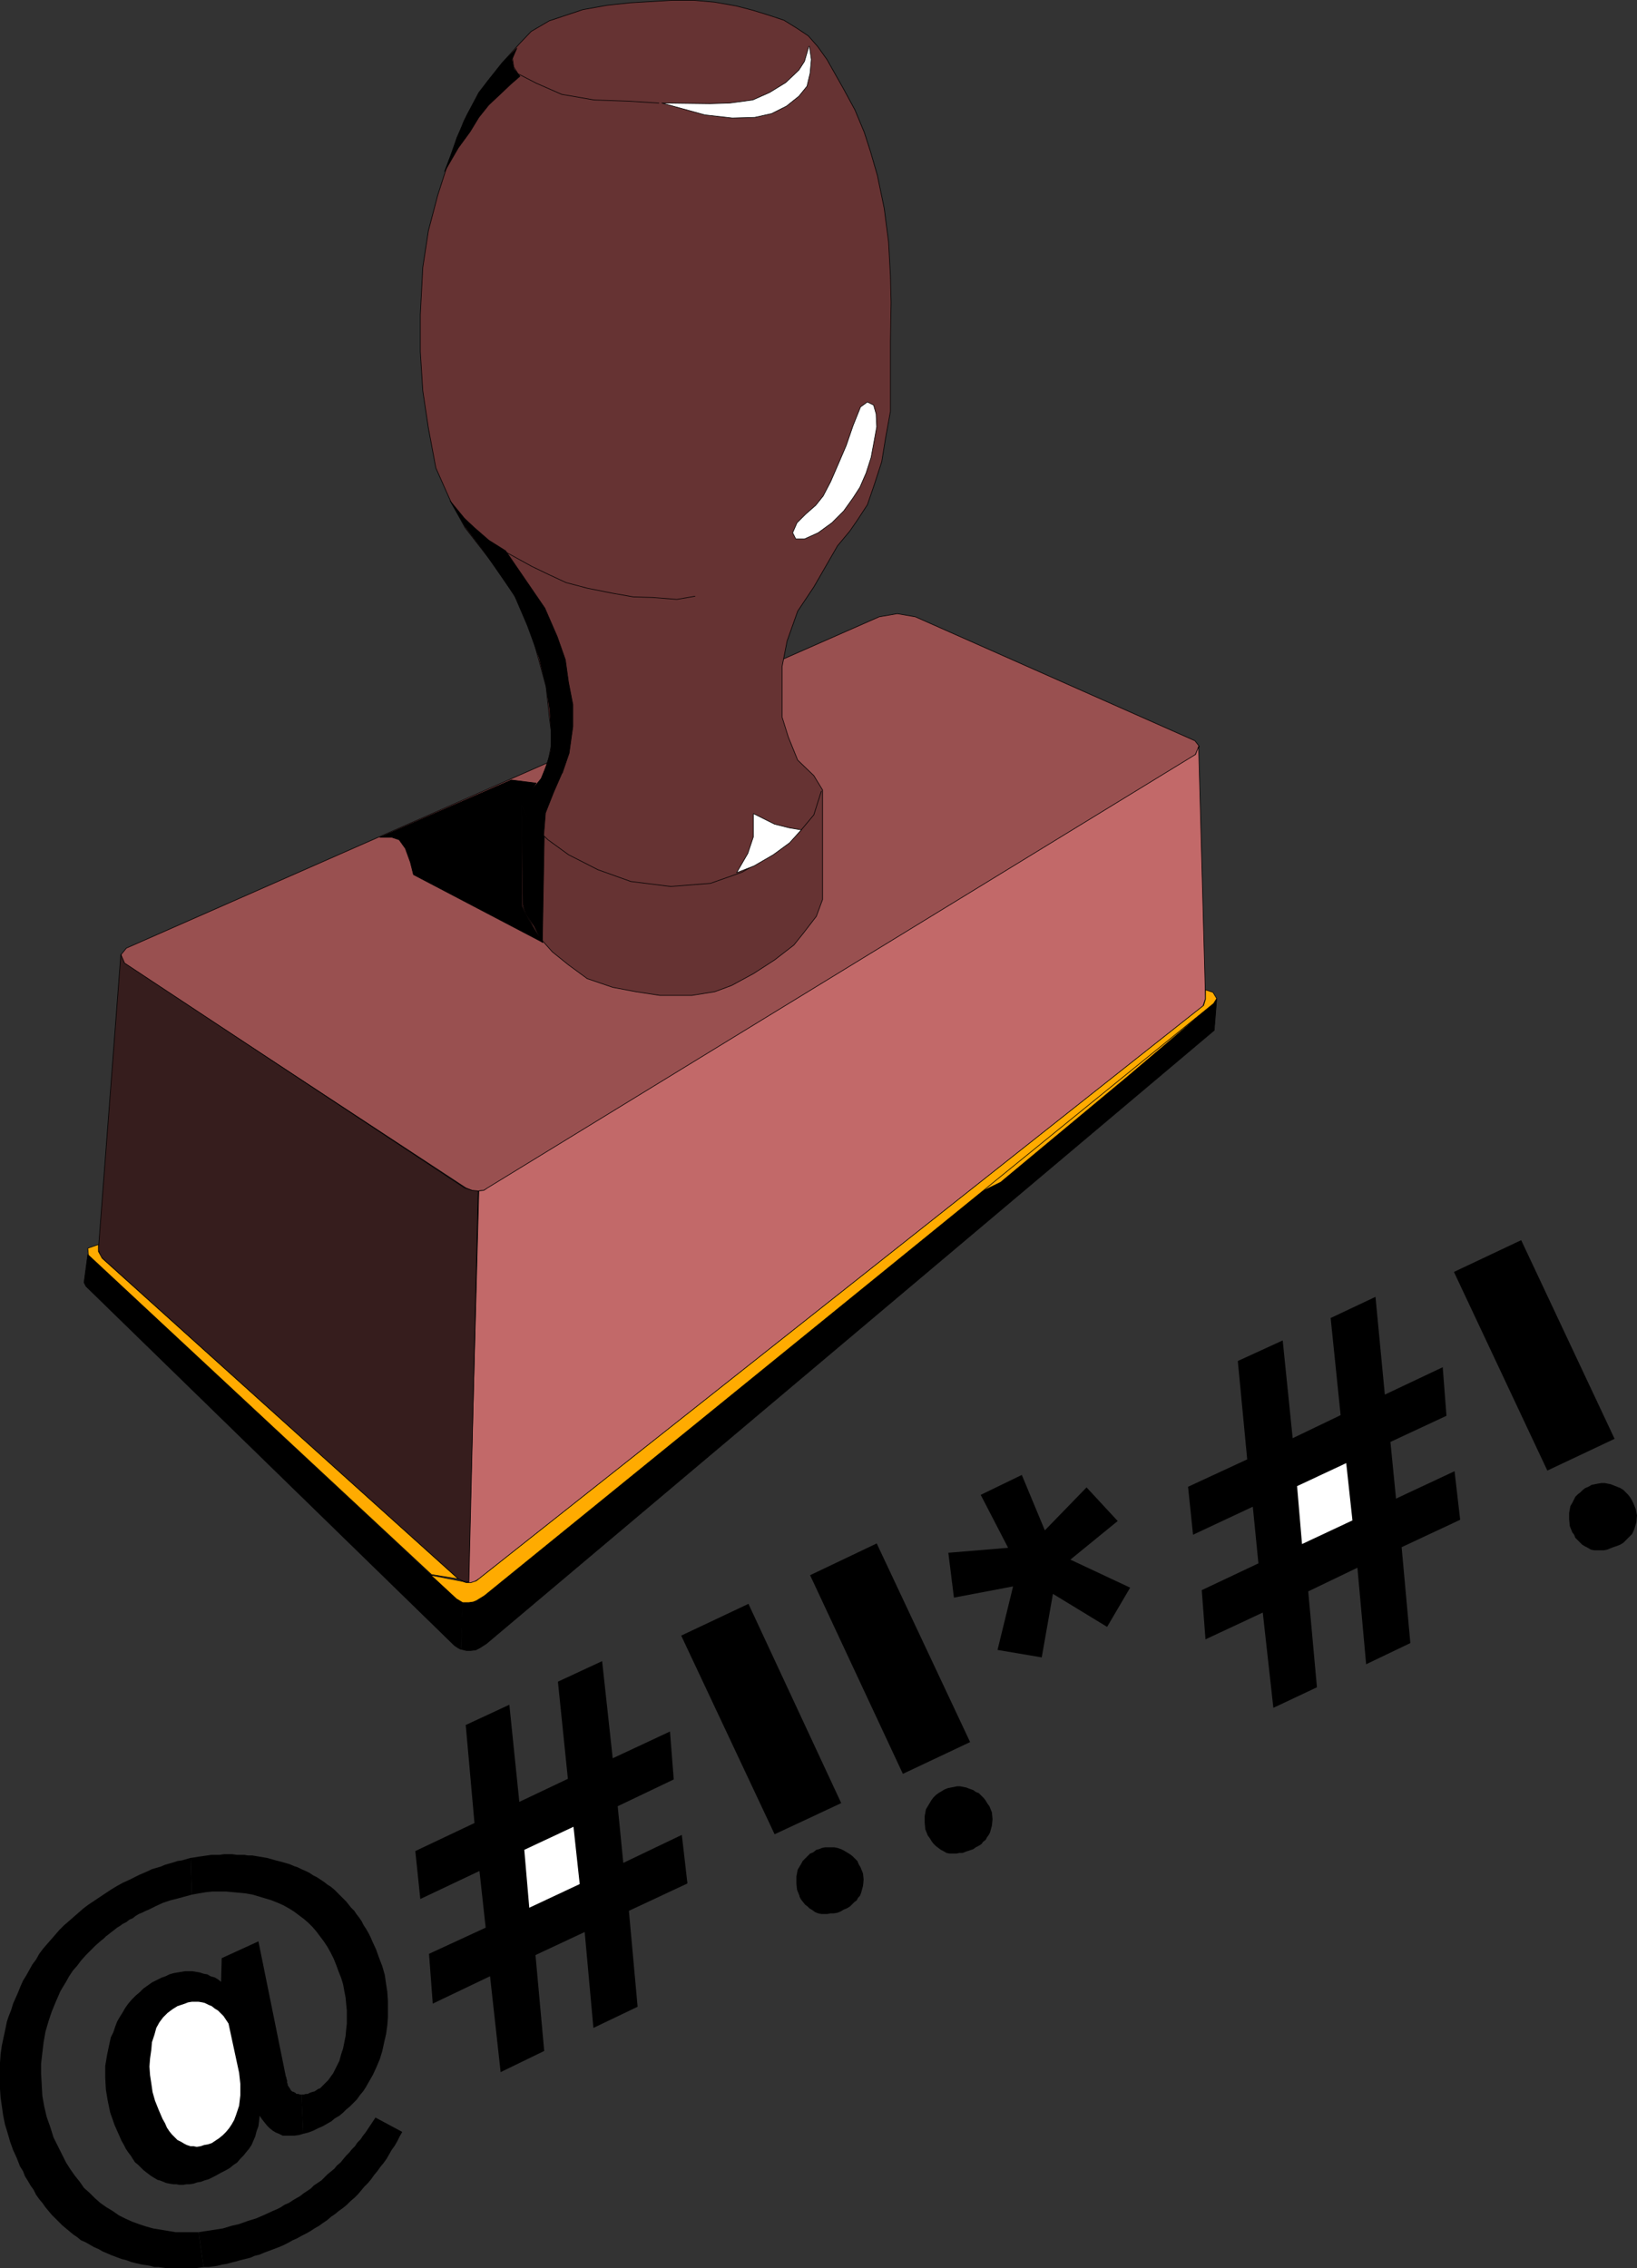 <?xml version="1.0" encoding="UTF-8" standalone="no"?>
<svg
   version="1.0"
   width="112.411mm"
   height="155.733mm"
   id="svg51"
   sodipodi:docname="Expletive.wmf"
   xmlns:inkscape="http://www.inkscape.org/namespaces/inkscape"
   xmlns:sodipodi="http://sodipodi.sourceforge.net/DTD/sodipodi-0.dtd"
   xmlns="http://www.w3.org/2000/svg"
   xmlns:svg="http://www.w3.org/2000/svg">
  <rect width="100%" height="100%" fill="#333333" stroke="none"/>
  <sodipodi:namedview
     id="namedview51"
     pagecolor="#ffffff"
     bordercolor="#000000"
     borderopacity="0.25"
     inkscape:showpageshadow="2"
     inkscape:pageopacity="0.0"
     inkscape:pagecheckerboard="0"
     inkscape:deskcolor="#d1d1d1"
     inkscape:document-units="mm" />
  <defs
     id="defs1">
    <pattern
       id="WMFhbasepattern"
       patternUnits="userSpaceOnUse"
       width="6"
       height="6"
       x="0"
       y="0" />
  </defs>
  <path
     style="fill:#995050;fill-opacity:1;fill-rule:evenodd;stroke:none"
     d="m 228.187,160.056 4.687,-0.808 4.687,0.808 72.561,32.157 1.131,1.454 -1.131,2.424 -183.261,112.144 -1.293,0.646 -1.293,0.162 h -1.454 l -1.939,-0.808 -88.56,-58.173 -0.97,-2.262 1.454,-1.778 195.381,-85.966 z"
     id="path1" />
  <path
     style="fill:none;stroke:#000000;stroke-width:0.162px;stroke-linecap:round;stroke-linejoin:round;stroke-miterlimit:4;stroke-dasharray:none;stroke-opacity:1"
     d="m 228.187,160.056 4.687,-0.808 4.687,0.808 72.561,32.157 1.131,1.454 -1.131,2.424 -183.261,112.144 -1.293,0.646 -1.293,0.162 h -1.454 l -1.939,-0.808 -88.56,-58.173 -0.97,-2.262 1.454,-1.778 195.381,-85.966 v 0"
     id="path2" />
  <path
     style="fill:#663333;fill-opacity:1;fill-rule:evenodd;stroke:none"
     d="m 142.536,185.911 -0.808,-7.756 -3.555,-12.927 -3.717,-9.211 -5.818,-8.888 -7.919,-10.18 -3.717,-6.787 -3.879,-8.726 -1.939,-10.342 -1.454,-9.695 -0.646,-10.18 v -9.534 l 0.646,-12.281 1.454,-9.534 2.424,-9.211 2.909,-9.049 3.879,-10.18 3.879,-7.433 5.979,-7.595 4.525,-5.009 3.071,-3.232 4.687,-2.747 3.394,-1.131 5.333,-1.778 6.303,-1.131 5.979,-0.646 5.495,-0.323 5.333,-0.323 h 5.818 l 5.333,0.485 5.495,0.97 4.363,1.131 4.202,1.293 3.879,1.293 3.394,2.101 2.909,1.939 2.424,2.747 2.424,3.393 2.101,3.717 2.101,3.717 3.071,5.656 2.424,5.817 1.616,5.009 1.778,6.14 1.778,8.564 1.131,8.726 0.485,8.888 0.162,6.787 -0.162,10.18 v 10.988 7.11 l -1.293,7.11 -0.97,5.979 -1.939,5.979 -1.778,5.171 -2.424,3.717 -2.101,3.07 -3.232,3.878 -6.141,10.665 -4.202,6.302 -2.747,7.756 -1.293,6.625 v 6.464 6.625 l 1.616,5.171 2.424,5.979 4.202,4.04 2.262,3.717 v 28.44 l -1.616,4.363 -3.232,4.201 -2.586,3.232 -5.01,3.878 -5.495,3.555 -5.656,3.07 -4.363,1.616 -5.979,0.97 h -8.242 l -6.303,-0.97 -5.979,-1.131 -6.626,-2.262 -4.848,-3.555 -4.202,-3.393 -3.879,-4.363 -2.586,-5.009 -1.454,-2.747 v -25.693 l 2.424,-3.878 2.747,-3.393 1.778,-4.848 0.97,-5.171 z"
     id="path3" />
  <path
     style="fill:none;stroke:#000000;stroke-width:0.162px;stroke-linecap:round;stroke-linejoin:round;stroke-miterlimit:4;stroke-dasharray:none;stroke-opacity:1"
     d="m 142.536,185.911 -0.808,-7.756 -3.555,-12.927 -3.717,-9.211 -5.818,-8.888 -7.919,-10.18 -3.717,-6.787 -3.879,-8.726 -1.939,-10.342 -1.454,-9.695 -0.646,-10.18 v -9.534 l 0.646,-12.281 1.454,-9.534 2.424,-9.211 2.909,-9.049 3.879,-10.18 3.879,-7.433 5.979,-7.595 4.525,-5.009 3.071,-3.232 4.687,-2.747 3.394,-1.131 5.333,-1.778 6.303,-1.131 5.979,-0.646 5.495,-0.323 5.333,-0.323 h 5.818 l 5.333,0.485 5.495,0.97 4.363,1.131 4.202,1.293 3.879,1.293 3.394,2.101 2.909,1.939 2.424,2.747 2.424,3.393 2.101,3.717 2.101,3.717 3.071,5.656 2.424,5.817 1.616,5.009 1.778,6.14 1.778,8.564 1.131,8.726 0.485,8.888 0.162,6.787 -0.162,10.18 v 10.988 7.11 l -1.293,7.11 -0.97,5.979 -1.939,5.979 -1.778,5.171 -2.424,3.717 -2.101,3.07 -3.232,3.878 -6.141,10.665 -4.202,6.302 -2.747,7.756 -1.293,6.625 v 6.464 6.625 l 1.616,5.171 2.424,5.979 4.202,4.04 2.262,3.717 v 28.44 l -1.616,4.363 -3.232,4.201 -2.586,3.232 -5.01,3.878 -5.495,3.555 -5.656,3.07 -4.363,1.616 -5.979,0.97 h -8.242 l -6.303,-0.97 -5.979,-1.131 -6.626,-2.262 -4.848,-3.555 -4.202,-3.393 -3.879,-4.363 -2.586,-5.009 -1.454,-2.747 v -25.693 l 2.424,-3.878 2.747,-3.393 1.778,-4.848 0.97,-5.171 -0.808,-5.979 v 0"
     id="path4" />
  <path
     style="fill:#c26969;fill-opacity:1;fill-rule:evenodd;stroke:none"
     d="m 124.113,309.043 1.454,-0.162 0.97,-0.646 183.746,-112.467 0.808,-2.101 1.778,65.444 -0.646,1.939 -187.948,148.664 -1.293,0.808 -1.454,0.323 2.747,-101.802 v 0 z"
     id="path5" />
  <path
     style="fill:none;stroke:#000000;stroke-width:0.162px;stroke-linecap:round;stroke-linejoin:round;stroke-miterlimit:4;stroke-dasharray:none;stroke-opacity:1"
     d="m 124.113,309.043 1.454,-0.162 0.97,-0.646 183.746,-112.467 0.808,-2.101 1.778,65.444 -0.646,1.939 -187.948,148.664 -1.293,0.808 -1.454,0.323 2.747,-101.802 v 0"
     id="path6" />
  <path
     style="fill:#361d1d;fill-opacity:1;fill-rule:evenodd;stroke:none"
     d="m 31.352,247.638 0.97,2.262 88.237,58.334 1.939,0.646 1.616,0.162 -2.424,101.479 -1.293,-0.162 -1.454,-0.646 -92.923,-83.704 -0.485,-1.778 5.818,-76.433 v 0 z"
     id="path7" />
  <path
     style="fill:none;stroke:#000000;stroke-width:0.162px;stroke-linecap:round;stroke-linejoin:round;stroke-miterlimit:4;stroke-dasharray:none;stroke-opacity:1"
     d="m 31.352,247.638 0.97,2.262 88.237,58.334 1.939,0.646 1.616,0.162 -2.424,101.479 -1.293,-0.162 -1.454,-0.646 -92.923,-83.704 -0.485,-1.778 5.818,-76.433 v 0"
     id="path8" />
  <path
     style="fill:#000000;fill-opacity:1;fill-rule:evenodd;stroke:none"
     d="m 119.588,427.974 0.485,-12.281 -1.293,-0.485 -95.994,-89.683 -0.97,7.272 0.485,0.97 95.671,93.238 0.97,0.646 z"
     id="path9" />
  <path
     style="fill:none;stroke:#000000;stroke-width:0.162px;stroke-linecap:round;stroke-linejoin:round;stroke-miterlimit:4;stroke-dasharray:none;stroke-opacity:1"
     d="m 119.588,427.974 0.485,-12.281 -1.293,-0.485 -95.994,-89.683 -0.97,7.272 0.485,0.97 95.671,93.238 0.97,0.646 0.646,0.323 v 0"
     id="path10" />
  <path
     style="fill:#000000;fill-opacity:1;fill-rule:evenodd;stroke:none"
     d="m 119.75,427.974 1.293,0.323 h 1.131 l 1.293,-0.162 0.97,-0.485 1.778,-1.131 188.917,-159.167 0.646,-8.08 -0.646,0.97 -189.402,153.835 -1.778,1.293 -0.97,0.323 -1.293,0.162 -1.616,-0.162 z"
     id="path11" />
  <path
     style="fill:none;stroke:#000000;stroke-width:0.162px;stroke-linecap:round;stroke-linejoin:round;stroke-miterlimit:4;stroke-dasharray:none;stroke-opacity:1"
     d="m 119.75,427.974 1.293,0.323 h 1.131 l 1.293,-0.162 0.97,-0.485 1.778,-1.131 188.917,-159.167 0.646,-8.08 -0.646,0.97 -189.402,153.835 -1.778,1.293 -0.97,0.323 -1.293,0.162 -1.616,-0.162 -0.323,12.281 v 0"
     id="path12" />
  <path
     style="fill:#ffab00;fill-opacity:1;fill-rule:evenodd;stroke:none"
     d="m 252.105,310.497 61.733,-49.124 -21.494,18.26 -32.644,27.147 z"
     id="path13" />
  <path
     style="fill:none;stroke:#000000;stroke-width:0.162px;stroke-linecap:round;stroke-linejoin:round;stroke-miterlimit:4;stroke-dasharray:none;stroke-opacity:1"
     d="m 252.105,310.497 61.733,-49.124 -21.494,18.26 -32.644,27.147 -7.595,3.717 v 0"
     id="path14" />
  <path
     style="fill:#ffab00;fill-opacity:1;fill-rule:evenodd;stroke:none"
     d="m 314.808,257.495 0.97,1.616 -0.808,1.293 -189.24,153.673 -2.101,1.293 -0.808,0.323 -1.131,0.162 h -1.616 l -1.616,-0.97 -6.626,-6.14 8.242,1.616 0.97,0.323 h 1.131 l 1.454,-0.485 188.756,-149.31 0.485,-1.616 v -2.424 l 1.939,0.646 z"
     id="path15" />
  <path
     style="fill:none;stroke:#000000;stroke-width:0.162px;stroke-linecap:round;stroke-linejoin:round;stroke-miterlimit:4;stroke-dasharray:none;stroke-opacity:1"
     d="m 314.808,257.495 0.97,1.616 -0.808,1.293 -189.24,153.673 -2.101,1.293 -0.808,0.323 -1.131,0.162 h -1.616 l -1.616,-0.97 -6.626,-6.14 8.242,1.616 0.97,0.323 h 1.131 l 1.454,-0.485 188.756,-149.31 0.485,-1.616 v -2.424 l 1.939,0.646 v 0"
     id="path16" />
  <path
     style="fill:#ffab00;fill-opacity:1;fill-rule:evenodd;stroke:none"
     d="m 111.993,408.583 -89.045,-82.896 -0.162,-1.778 2.747,-0.97 v 1.778 l 0.97,1.778 92.439,83.219 -6.949,-1.131 z"
     id="path17" />
  <path
     style="fill:none;stroke:#000000;stroke-width:0.162px;stroke-linecap:round;stroke-linejoin:round;stroke-miterlimit:4;stroke-dasharray:none;stroke-opacity:1"
     d="m 111.993,408.583 -89.045,-82.896 -0.162,-1.778 2.747,-0.97 v 1.778 l 0.97,1.778 92.439,83.219 -6.949,-1.131 v 0"
     id="path18" />
  <path
     style="fill:#ffffff;fill-opacity:1;fill-rule:evenodd;stroke:none"
     d="m 209.926,12.039 -1.131,3.878 -1.454,2.262 -3.394,3.232 -4.202,2.585 -4.363,1.939 -5.979,0.808 -5.171,0.162 -12.444,-0.162 4.687,1.293 6.464,1.778 7.111,0.808 5.818,-0.162 4.363,-0.97 3.879,-1.939 3.232,-2.585 2.101,-2.585 0.808,-3.393 0.323,-3.555 -0.485,-3.393 v 0 z"
     id="path19" />
  <path
     style="fill:none;stroke:#000000;stroke-width:0.162px;stroke-linecap:round;stroke-linejoin:round;stroke-miterlimit:4;stroke-dasharray:none;stroke-opacity:1"
     d="m 209.926,12.039 -1.131,3.878 -1.454,2.262 -3.394,3.232 -4.202,2.585 -4.363,1.939 -5.979,0.808 -5.171,0.162 -12.444,-0.162 4.687,1.293 6.464,1.778 7.111,0.808 5.818,-0.162 4.363,-0.97 3.879,-1.939 3.232,-2.585 2.101,-2.585 0.808,-3.393 0.323,-3.555 -0.485,-3.393 v 0"
     id="path20" />
  <path
     style="fill:none;stroke:#000000;stroke-width:0.162px;stroke-linecap:round;stroke-linejoin:round;stroke-miterlimit:4;stroke-dasharray:none;stroke-opacity:1"
     d="m 170.979,26.743 -7.757,-0.485 -9.05,-0.323 -8.403,-1.454 -6.626,-2.909 -4.687,-2.424 -1.131,-1.778 -0.323,-2.262 0.808,-2.101"
     id="path21" />
  <path
     style="fill:#ffffff;fill-opacity:1;fill-rule:evenodd;stroke:none"
     d="m 225.117,104.307 -1.778,1.293 -1.939,4.848 -1.778,5.171 -1.939,4.525 -2.101,4.848 -1.939,3.717 -1.939,2.424 -2.586,2.262 -2.262,2.262 -1.131,2.585 0.808,1.616 h 2.262 l 3.555,-1.616 3.555,-2.585 3.071,-3.07 2.424,-3.393 1.778,-2.747 1.616,-3.717 1.293,-4.04 0.808,-4.363 0.646,-3.555 -0.162,-3.393 -0.646,-2.262 -1.616,-0.808 z"
     id="path22" />
  <path
     style="fill:none;stroke:#000000;stroke-width:0.162px;stroke-linecap:round;stroke-linejoin:round;stroke-miterlimit:4;stroke-dasharray:none;stroke-opacity:1"
     d="m 225.117,104.307 -1.778,1.293 -1.939,4.848 -1.778,5.171 -1.939,4.525 -2.101,4.848 -1.939,3.717 -1.939,2.424 -2.586,2.262 -2.262,2.262 -1.131,2.585 0.808,1.616 h 2.262 l 3.555,-1.616 3.555,-2.585 3.071,-3.07 2.424,-3.393 1.778,-2.747 1.616,-3.717 1.293,-4.04 0.808,-4.363 0.646,-3.555 -0.162,-3.393 -0.646,-2.262 -1.616,-0.808 v 0"
     id="path23" />
  <path
     style="fill:none;stroke:#000000;stroke-width:0.162px;stroke-linecap:round;stroke-linejoin:round;stroke-miterlimit:4;stroke-dasharray:none;stroke-opacity:1"
     d="m 180.352,154.724 -4.687,0.808 -6.141,-0.485 -5.171,-0.162 -5.495,-0.97 -6.464,-1.293 -5.495,-1.454 -4.525,-2.101 -4.363,-2.101 -6.464,-3.555"
     id="path24" />
  <path
     style="fill:none;stroke:#000000;stroke-width:0.162px;stroke-linecap:round;stroke-linejoin:round;stroke-miterlimit:4;stroke-dasharray:none;stroke-opacity:1"
     d="m 135.426,209.18 3.071,5.171 3.717,3.555 5.333,3.878 7.595,3.878 8.565,3.07 10.343,1.293 10.343,-0.808 8.242,-2.909 6.949,-4.04 5.01,-3.393 3.394,-3.555 3.232,-3.878 1.939,-6.14"
     id="path25" />
  <path
     style="fill:#ffffff;fill-opacity:1;fill-rule:evenodd;stroke:none"
     d="m 207.825,215.32 -2.909,-0.485 -3.879,-0.97 -5.495,-2.747 v 5.979 l -1.454,4.363 -2.909,5.009 4.525,-1.778 5.01,-2.909 4.202,-3.07 3.071,-3.393 v 0 z"
     id="path26" />
  <path
     style="fill:none;stroke:#000000;stroke-width:0.162px;stroke-linecap:round;stroke-linejoin:round;stroke-miterlimit:4;stroke-dasharray:none;stroke-opacity:1"
     d="m 207.825,215.32 -2.909,-0.485 -3.879,-0.97 -5.495,-2.747 v 5.979 l -1.454,4.363 -2.909,5.009 4.525,-1.778 5.01,-2.909 4.202,-3.07 3.071,-3.393 v 0"
     id="path27" />
  <path
     style="fill:#000000;fill-opacity:1;fill-rule:evenodd;stroke:none"
     d="m 145.93,200.454 -2.262,5.171 -2.101,5.333 -0.485,5.979 -2.909,-2.747 -2.747,-5.171 1.454,-2.585 3.555,-4.363 1.293,-3.07 1.293,-4.363 v -5.009 l -0.323,-5.333 -0.97,-6.302 -1.778,-7.272 -3.071,-8.403 -3.394,-7.918 -8.08,-11.635 -4.687,-6.14 -3.879,-6.625 3.717,4.525 2.586,2.424 3.717,3.232 4.363,2.747 3.879,5.656 6.303,9.211 3.232,7.433 2.101,5.979 0.808,5.817 1.131,5.817 v 5.656 l -0.97,6.948 -1.778,5.171 v 0 z"
     id="path28" />
  <path
     style="fill:none;stroke:#000000;stroke-width:0.162px;stroke-linecap:round;stroke-linejoin:round;stroke-miterlimit:4;stroke-dasharray:none;stroke-opacity:1"
     d="m 145.93,200.454 -2.262,5.171 -2.101,5.333 -0.485,5.979 -2.909,-2.747 -2.747,-5.171 1.454,-2.585 3.555,-4.363 1.293,-3.07 1.293,-4.363 v -5.009 l -0.323,-5.333 -0.97,-6.302 -1.778,-7.272 -3.071,-8.403 -3.394,-7.918 -8.08,-11.635 -4.687,-6.14 -3.879,-6.625 3.717,4.525 2.586,2.424 3.717,3.232 4.363,2.747 3.879,5.656 6.303,9.211 3.232,7.433 2.101,5.979 0.808,5.817 1.131,5.817 v 5.656 l -0.97,6.948 -1.778,5.171 v 0"
     id="path29" />
  <path
     style="fill:#000000;fill-opacity:1;fill-rule:evenodd;stroke:none"
     d="m 132.678,202.393 3.879,0.485 2.586,0.323 -1.778,2.909 -1.939,2.909 v 26.178 l 2.747,5.171 2.747,4.201 -33.614,-17.613 -0.808,-3.232 -1.293,-3.555 -1.616,-2.262 -1.939,-0.646 h -3.071 l 34.099,-14.866 z"
     id="path30" />
  <path
     style="fill:none;stroke:#000000;stroke-width:0.162px;stroke-linecap:round;stroke-linejoin:round;stroke-miterlimit:4;stroke-dasharray:none;stroke-opacity:1"
     d="m 132.678,202.393 3.879,0.485 2.586,0.323 -1.778,2.909 -1.939,2.909 v 26.178 l 2.747,5.171 2.747,4.201 -33.614,-17.613 -0.808,-3.232 -1.293,-3.555 -1.616,-2.262 -1.939,-0.646 h -3.071 l 34.099,-14.866 v 0"
     id="path31" />
  <path
     style="fill:#000000;fill-opacity:1;fill-rule:evenodd;stroke:none"
     d="m 135.749,234.873 0.808,2.262 2.101,3.232 2.101,4.201 0.485,-27.47 -2.909,-2.909 -2.909,-4.848 0.323,25.531 z"
     id="path32" />
  <path
     style="fill:none;stroke:#000000;stroke-width:0.162px;stroke-linecap:round;stroke-linejoin:round;stroke-miterlimit:4;stroke-dasharray:none;stroke-opacity:1"
     d="m 135.749,234.873 0.808,2.262 2.101,3.232 2.101,4.201 0.485,-27.47 -2.909,-2.909 -2.909,-4.848 0.323,25.531 v 0"
     id="path33" />
  <path
     style="fill:#000000;fill-opacity:1;fill-rule:evenodd;stroke:none"
     d="m 126.537,21.088 -2.262,3.07 -3.071,5.656 -2.586,5.817 -1.616,4.686 -1.616,4.201 3.555,-6.14 3.071,-4.201 2.262,-3.717 2.586,-3.232 2.586,-2.424 3.071,-2.909 2.424,-2.101 -1.616,-1.939 -0.485,-2.424 1.293,-2.909 -3.717,3.717 -3.879,4.848 z"
     id="path34" />
  <path
     style="fill:none;stroke:#000000;stroke-width:0.162px;stroke-linecap:round;stroke-linejoin:round;stroke-miterlimit:4;stroke-dasharray:none;stroke-opacity:1"
     d="m 126.537,21.088 -2.262,3.07 -3.071,5.656 -2.586,5.817 -1.616,4.686 -1.616,4.201 3.555,-6.14 3.071,-4.201 2.262,-3.717 2.586,-3.232 2.586,-2.424 3.071,-2.909 2.424,-2.101 -1.616,-1.939 -0.485,-2.424 1.293,-2.909 -3.717,3.717 -3.879,4.848 v 0"
     id="path35" />
  <path
     style="fill:#000000;fill-opacity:1;fill-rule:evenodd;stroke:none"
     d="m 408.055,397.595 -0.646,-1.616 -0.162,-1.778 v -1.616 l 0.323,-1.778 0.485,-0.808 0.485,-0.97 0.323,-0.646 0.646,-0.646 0.646,-0.485 0.646,-0.646 0.646,-0.485 0.808,-0.323 0.808,-0.485 0.808,-0.162 0.808,-0.162 0.97,-0.162 h 0.808 l 0.808,0.162 0.808,0.162 0.808,0.323 0.808,0.323 0.808,0.323 0.808,0.485 0.646,0.646 0.646,0.646 0.485,0.646 0.485,0.808 0.323,0.646 0.646,1.616 0.323,1.616 -0.162,1.778 -0.485,1.616 -0.323,0.808 -0.323,0.646 -0.646,0.646 -0.485,0.485 -0.646,0.646 -0.485,0.485 -0.808,0.485 -0.808,0.323 -0.97,0.323 -0.808,0.323 -0.808,0.323 -0.808,0.162 h -0.97 -0.808 -0.808 l -0.808,-0.162 -0.808,-0.485 -0.646,-0.323 -0.808,-0.485 -0.646,-0.646 -0.485,-0.485 -0.646,-0.646 -0.323,-0.808 z"
     id="path36" />
  <path
     style="fill:#000000;fill-opacity:1;fill-rule:evenodd;stroke:none"
     d="m 401.59,381.597 -24.241,-51.548 17.453,-8.241 24.241,51.548 z"
     id="path37" />
  <path
     style="fill:#000000;fill-opacity:1;fill-rule:evenodd;stroke:none"
     d="m 321.272,353.157 11.636,-5.332 2.586,25.37 12.444,-5.979 -2.586,-25.208 11.636,-5.494 2.424,25.37 15.029,-7.11 0.97,12.604 -14.545,6.787 1.454,14.705 15.191,-7.11 1.454,12.604 -15.191,7.11 2.262,24.885 -11.474,5.494 -2.262,-25.047 -12.767,6.14 2.262,24.885 -11.312,5.333 -2.747,-24.723 -14.868,6.948 -0.97,-12.766 14.706,-6.948 -1.454,-14.705 -15.514,7.272 -1.293,-12.443 15.353,-7.11 -2.424,-25.37 v 0 z"
     id="path38" />
  <path
     style="fill:#ffffff;fill-opacity:1;fill-rule:evenodd;stroke:none"
     d="m 336.625,385.476 1.293,15.19 13.09,-6.14 -1.616,-14.866 -12.767,5.979 v 0 z"
     id="path39" />
  <path
     style="fill:#000000;fill-opacity:1;fill-rule:evenodd;stroke:none"
     d="m 273.275,413.592 -2.909,16.482 -11.474,-1.939 4.04,-16.482 -15.353,2.909 -1.454,-11.635 15.514,-1.293 -7.111,-13.735 10.666,-5.171 5.979,14.382 10.828,-11.15 8.08,8.726 -12.282,10.019 15.514,7.272 -5.979,10.18 z"
     id="path40" />
  <path
     style="fill:#000000;fill-opacity:1;fill-rule:evenodd;stroke:none"
     d="m 240.793,476.29 -0.646,-1.616 -0.162,-1.778 v -1.616 l 0.323,-1.778 0.485,-0.808 0.485,-0.808 0.485,-0.808 0.485,-0.646 0.646,-0.646 0.646,-0.485 0.808,-0.485 0.808,-0.485 0.808,-0.323 0.808,-0.162 0.808,-0.162 0.808,-0.162 h 0.808 l 0.808,0.162 0.808,0.162 0.808,0.323 0.97,0.323 0.646,0.485 0.808,0.323 0.646,0.646 0.646,0.646 0.485,0.646 0.485,0.808 0.485,0.646 0.646,1.616 0.162,1.778 -0.162,1.616 -0.485,1.778 -0.323,0.646 -0.485,0.646 -0.323,0.646 -0.646,0.485 -0.485,0.646 -0.808,0.485 -0.646,0.323 -0.646,0.485 -0.97,0.323 -0.97,0.323 -0.808,0.323 h -0.808 l -0.808,0.162 h -0.808 -0.97 l -0.808,-0.162 -0.808,-0.485 -0.646,-0.323 -0.646,-0.485 -0.646,-0.485 -0.646,-0.646 -0.485,-0.646 -0.485,-0.808 z"
     id="path41" />
  <path
     style="fill:#000000;fill-opacity:1;fill-rule:evenodd;stroke:none"
     d="m 234.328,460.292 -24.079,-51.548 17.292,-8.241 24.241,51.548 -17.453,8.241 z"
     id="path42" />
  <path
     style="fill:#000000;fill-opacity:1;fill-rule:evenodd;stroke:none"
     d="m 207.502,491.964 -0.646,-1.616 -0.162,-1.616 v -1.778 l 0.323,-1.778 0.485,-0.808 0.485,-0.808 0.323,-0.646 0.646,-0.646 0.646,-0.646 0.646,-0.646 0.808,-0.323 0.808,-0.646 0.646,-0.162 0.808,-0.323 0.808,-0.162 h 0.808 0.808 0.808 l 0.808,0.162 0.97,0.323 0.646,0.323 0.808,0.485 0.808,0.485 0.646,0.485 0.646,0.646 0.646,0.646 0.323,0.808 0.485,0.808 0.646,1.616 0.162,1.616 -0.162,1.616 -0.485,1.778 -0.323,0.808 -0.485,0.485 -0.323,0.646 -0.646,0.485 -0.646,0.646 -0.485,0.485 -0.808,0.485 -0.808,0.323 -0.808,0.485 -0.808,0.323 -0.97,0.162 h -0.808 l -0.808,0.162 h -0.808 -0.808 l -0.808,-0.162 -0.808,-0.323 -0.646,-0.485 -0.808,-0.485 -0.485,-0.485 -0.646,-0.485 -0.646,-0.808 -0.485,-0.646 -0.323,-0.646 v 0 z"
     id="path43" />
  <path
     style="fill:#000000;fill-opacity:1;fill-rule:evenodd;stroke:none"
     d="m 201.038,475.967 -24.241,-51.548 17.453,-8.241 24.079,51.709 -17.292,8.08 z"
     id="path44" />
  <path
     style="fill:#000000;fill-opacity:1;fill-rule:evenodd;stroke:none"
     d="m 120.72,447.688 11.474,-5.333 2.586,25.208 12.605,-5.979 -2.586,-25.208 11.474,-5.333 2.747,25.208 14.868,-6.948 0.97,12.443 -14.545,6.948 1.454,14.705 15.191,-7.272 1.454,12.604 -15.191,7.11 2.262,24.885 -11.474,5.494 -2.262,-24.885 -12.767,5.979 2.262,24.885 -11.312,5.494 -2.747,-24.885 -14.868,7.11 -0.97,-12.927 14.706,-6.787 -1.616,-14.705 -15.353,7.272 -1.293,-12.443 15.353,-7.272 -2.262,-25.37 v 0 z"
     id="path45" />
  <path
     style="fill:#ffffff;fill-opacity:1;fill-rule:evenodd;stroke:none"
     d="m 136.072,480.006 1.293,15.028 13.09,-6.14 -1.616,-14.866 -12.767,5.979 z"
     id="path46" />
  <path
     style="fill:#000000;fill-opacity:1;fill-rule:evenodd;stroke:none"
     d="m 78.702,553.692 -1.131,0.323 -1.131,0.162 H 75.308 74.339 73.369 l -0.97,-0.485 -0.808,-0.323 -0.808,-0.485 -0.808,-0.646 -0.646,-0.646 -0.646,-0.808 -0.646,-0.808 -0.646,-0.97 -0.162,1.454 -0.162,1.293 -0.485,1.293 -0.323,1.293 -0.485,1.131 -0.485,1.131 -0.646,0.97 -0.808,0.97 -0.646,0.808 -0.808,0.808 -0.808,0.97 -0.97,0.646 -0.97,0.808 -1.131,0.646 -1.293,0.646 -1.131,0.646 -0.97,0.485 -0.97,0.485 -1.131,0.323 -0.808,0.323 -0.97,0.162 -0.97,0.323 -0.97,0.162 h -0.808 l -0.97,0.162 h -0.97 l -0.808,-0.162 H 44.926 l -0.97,-0.162 -0.808,-0.162 -0.808,-0.323 -0.808,-0.323 -0.646,-0.162 -0.808,-0.485 -0.808,-0.485 -0.646,-0.485 -0.646,-0.485 -0.808,-0.646 -0.646,-0.646 -0.646,-0.646 -0.808,-0.646 -0.646,-0.97 -0.485,-0.808 -0.646,-0.808 -0.646,-0.97 -0.485,-0.97 -0.646,-1.131 -0.485,-1.131 -1.293,-2.909 -1.131,-3.232 -0.646,-3.07 -0.485,-2.909 -0.162,-3.07 v -3.07 l 0.485,-2.909 0.646,-3.07 0.323,-1.454 0.646,-1.293 0.485,-1.454 0.485,-1.293 0.646,-1.131 0.808,-1.293 0.646,-1.131 0.808,-1.131 0.97,-1.131 0.97,-0.97 0.97,-0.808 0.97,-0.97 1.131,-0.808 1.131,-0.808 1.293,-0.646 1.293,-0.646 0.97,-0.323 0.97,-0.485 1.131,-0.323 0.97,-0.162 0.97,-0.162 0.97,-0.162 h 0.97 0.97 l 0.97,0.162 0.97,0.162 0.97,0.323 0.97,0.162 0.808,0.485 1.131,0.323 0.808,0.485 0.808,0.646 0.162,-6.14 9.535,-4.363 7.111,35.065 0.162,0.323 v 0.323 l 0.162,0.323 v 0.323 0.323 l 0.162,0.323 v 0.162 0.162 l 0.323,0.485 0.323,0.485 0.162,0.323 0.323,0.323 0.485,0.162 0.323,0.162 0.323,0.323 h 0.485 l 0.485,0.162 h 0.323 l 0.485,10.18 z"
     id="path47" />
  <path
     style="fill:#000000;fill-opacity:1;fill-rule:evenodd;stroke:none"
     d="m 49.775,491.641 1.778,-0.323 1.939,-0.323 1.616,-0.162 h 1.778 1.778 l 1.778,0.162 1.778,0.162 1.616,0.162 1.778,0.323 1.616,0.485 1.616,0.485 1.616,0.485 1.616,0.646 1.454,0.646 1.454,0.808 1.293,0.808 1.293,0.97 1.293,0.97 1.131,0.97 1.131,1.131 0.97,1.131 0.97,1.293 0.97,1.293 0.97,1.454 0.808,1.454 0.808,1.616 0.646,1.616 0.646,1.778 0.646,1.616 0.485,1.616 0.323,1.778 0.323,1.616 0.162,1.778 0.162,1.616 v 1.778 1.616 l -0.162,1.454 -0.162,1.778 -0.323,1.616 -0.323,1.616 -0.485,1.454 -0.485,1.778 -0.323,0.646 -0.323,0.646 -0.323,0.646 -0.323,0.646 -0.323,0.646 -0.485,0.646 -0.323,0.485 -0.485,0.646 -0.323,0.323 -0.485,0.485 -0.485,0.485 -0.323,0.323 -0.485,0.485 -0.485,0.162 -0.485,0.323 -0.485,0.323 -0.646,0.162 -0.485,0.162 -0.646,0.323 h -0.485 l -0.485,0.162 H 78.217 l 0.485,10.18 1.293,-0.323 1.293,-0.485 1.293,-0.646 1.131,-0.485 1.131,-0.646 1.131,-0.646 0.97,-0.808 1.131,-0.646 0.97,-0.808 0.808,-0.808 0.97,-0.808 0.97,-0.97 0.808,-0.808 0.808,-1.131 0.808,-0.97 0.646,-0.97 0.646,-1.131 0.646,-1.131 0.646,-1.131 0.97,-2.101 0.808,-1.939 0.646,-2.101 0.485,-2.262 0.485,-2.101 0.323,-2.262 0.162,-2.101 v -2.262 -2.101 l -0.162,-2.262 -0.323,-2.101 -0.323,-2.262 -0.646,-2.262 -0.808,-2.101 -0.808,-2.262 -0.97,-2.101 -0.485,-1.131 -0.485,-0.97 -0.646,-1.131 -0.646,-0.97 -0.485,-0.97 -0.646,-0.97 -0.646,-0.808 -0.646,-0.97 -0.808,-0.808 -0.646,-0.808 -0.646,-0.808 -0.808,-0.808 -0.808,-0.808 -0.808,-0.808 -0.646,-0.646 -0.97,-0.808 -0.808,-0.485 -0.808,-0.646 -0.97,-0.646 -0.97,-0.646 -0.97,-0.485 -0.97,-0.646 -0.97,-0.485 -1.131,-0.485 -0.97,-0.485 -0.97,-0.323 -1.131,-0.485 -1.131,-0.323 -1.131,-0.323 -1.293,-0.323 -1.131,-0.323 -1.131,-0.323 -0.97,-0.162 -0.97,-0.162 -0.97,-0.162 -0.97,-0.162 h -1.131 l -0.97,-0.162 h -0.97 -0.97 l -1.131,-0.162 h -1.131 -0.97 l -1.131,0.162 h -1.131 -0.97 l -1.131,0.162 -1.131,0.162 -1.131,0.162 -0.97,0.162 -1.131,0.162 0.323,9.534 z"
     id="path48" />
  <path
     style="fill:#000000;fill-opacity:1;fill-rule:evenodd;stroke:none"
     d="m 52.845,588.272 -1.131,0.162 -1.131,0.162 h -1.293 -1.131 -1.131 -1.131 -1.293 -1.131 l -1.131,-0.162 -1.131,-0.162 h -1.131 l -1.131,-0.323 -0.97,-0.162 -1.131,-0.162 -1.454,-0.323 -1.293,-0.323 -1.293,-0.485 -1.293,-0.323 -1.293,-0.485 -1.293,-0.485 -1.131,-0.485 -1.131,-0.485 -1.131,-0.646 -1.131,-0.485 -1.131,-0.646 -1.131,-0.646 -1.131,-0.485 -0.97,-0.808 -0.97,-0.646 -0.97,-0.808 -0.97,-0.808 -0.97,-0.808 -0.97,-0.97 -0.808,-0.808 -0.97,-0.97 -0.808,-0.97 -0.808,-0.97 -0.808,-1.131 -0.808,-0.97 L 9.373,569.528 8.727,568.235 7.919,567.104 7.272,565.973 6.464,564.68 5.979,563.387 5.171,562.095 4.363,559.994 3.394,557.893 2.586,555.631 1.939,553.369 1.293,551.268 0.808,548.844 0.485,546.582 0.162,544.32 0,542.057 v -2.262 -2.262 -2.262 l 0.162,-2.262 0.323,-2.262 0.485,-2.262 0.485,-2.262 0.323,-1.616 0.485,-1.454 0.646,-1.616 0.485,-1.616 0.646,-1.454 0.646,-1.454 0.646,-1.616 0.646,-1.454 0.808,-1.293 0.808,-1.454 0.808,-1.454 0.97,-1.293 0.808,-1.454 0.97,-1.293 0.97,-1.131 1.131,-1.293 1.131,-1.293 0.97,-1.131 1.293,-1.293 1.131,-0.97 1.293,-1.131 1.293,-1.131 1.293,-1.131 1.293,-0.97 1.454,-0.97 1.454,-0.97 1.454,-0.97 1.454,-0.97 1.616,-0.97 1.454,-0.808 1.778,-0.808 1.616,-0.808 0.97,-0.485 1.131,-0.485 1.131,-0.485 0.97,-0.485 1.131,-0.323 1.131,-0.323 1.131,-0.485 1.131,-0.323 1.131,-0.323 0.97,-0.323 1.131,-0.162 1.131,-0.323 1.131,-0.323 0.323,9.534 -1.778,0.485 -1.778,0.485 -1.939,0.485 -1.939,0.646 -1.778,0.808 -1.939,0.97 -0.808,0.323 -0.97,0.485 -0.808,0.323 -0.808,0.485 -0.808,0.646 -0.808,0.323 -0.808,0.646 -0.97,0.485 -0.646,0.485 -0.808,0.485 -0.808,0.646 -0.646,0.485 -0.808,0.646 -0.646,0.485 -0.646,0.646 -0.646,0.485 -1.454,1.293 -1.131,1.131 -1.293,1.293 -1.293,1.454 -0.97,1.293 -1.131,1.293 -0.97,1.454 -0.808,1.454 -1.454,2.424 -1.131,2.585 -1.131,2.747 -0.808,2.424 -0.808,2.747 -0.485,2.747 -0.323,2.747 -0.323,2.747 v 2.747 l 0.162,2.747 0.162,2.909 0.485,2.747 0.646,2.747 0.97,2.747 0.808,2.585 1.293,2.585 0.97,1.939 0.97,1.939 1.131,1.778 1.131,1.616 1.293,1.616 1.131,1.616 1.454,1.293 1.293,1.293 1.454,1.293 1.616,1.131 1.616,0.97 1.616,1.131 1.616,0.808 1.778,0.808 1.778,0.646 1.939,0.646 1.778,0.485 1.939,0.323 1.939,0.323 1.939,0.323 h 1.939 2.101 1.939 l 1.293,9.211 v 0 z"
     id="path49" />
  <path
     style="fill:#000000;fill-opacity:1;fill-rule:evenodd;stroke:none"
     d="m 52.845,588.272 h 1.293 l 1.131,-0.162 1.131,-0.162 1.293,-0.323 1.131,-0.162 1.131,-0.323 1.293,-0.323 1.131,-0.323 1.293,-0.323 1.293,-0.323 1.131,-0.485 1.293,-0.323 1.131,-0.485 1.293,-0.485 1.293,-0.485 1.293,-0.485 1.131,-0.485 1.293,-0.646 1.131,-0.646 1.131,-0.485 1.131,-0.646 1.293,-0.646 1.131,-0.646 0.97,-0.646 1.131,-0.646 1.131,-0.808 0.97,-0.646 1.131,-0.97 0.97,-0.646 0.97,-0.808 1.131,-0.808 0.97,-0.808 0.97,-0.97 0.97,-0.808 0.97,-0.97 0.808,-0.97 0.808,-0.97 0.97,-0.97 0.808,-0.97 0.808,-1.131 0.808,-0.97 0.808,-1.131 0.808,-0.97 0.808,-1.131 0.646,-1.131 0.646,-1.131 0.808,-1.131 0.646,-1.131 0.646,-1.293 0.646,-1.131 -6.949,-3.717 -0.646,0.97 -0.646,0.97 -0.646,0.97 -0.646,0.97 -0.646,0.808 -0.646,0.97 -0.808,0.808 -0.646,0.97 -0.808,0.808 -0.646,0.808 -0.808,0.808 -0.808,0.97 -0.646,0.808 -0.97,0.808 -0.646,0.808 -0.97,0.808 -0.808,0.646 -0.808,0.808 -0.808,0.808 -0.97,0.646 -0.97,0.646 -0.808,0.808 -0.97,0.646 -0.97,0.646 -0.808,0.646 -1.131,0.646 -0.808,0.485 -0.97,0.646 -1.131,0.485 -0.97,0.646 -0.97,0.485 -1.131,0.485 -2.101,0.97 -2.262,0.97 -2.101,0.646 -2.262,0.808 -2.101,0.485 -2.101,0.646 -2.101,0.323 -2.101,0.323 -2.101,0.323 1.293,9.211 v 0 z"
     id="path50" />
  <path
     style="fill:#ffffff;fill-opacity:1;fill-rule:evenodd;stroke:none"
     d="m 59.309,525.09 -0.646,-0.97 -0.646,-0.97 -0.808,-0.808 -0.646,-0.646 -0.808,-0.485 -0.808,-0.646 -0.808,-0.323 -0.97,-0.485 -0.646,-0.162 -0.97,-0.162 h -0.808 -0.97 l -0.97,0.162 -0.808,0.323 -0.97,0.323 -0.97,0.323 -1.293,0.808 -1.293,0.97 -1.131,1.131 -0.97,1.293 -0.808,1.454 -0.485,1.778 -0.646,1.939 -0.162,1.939 -0.323,2.262 -0.162,2.101 0.162,2.262 0.323,2.101 0.323,2.262 0.646,2.262 0.97,2.424 0.97,2.262 0.646,1.131 0.485,1.131 0.646,0.97 0.646,0.808 0.808,0.808 0.646,0.646 0.97,0.485 0.808,0.485 0.646,0.323 0.97,0.323 h 0.808 l 0.808,0.162 0.97,-0.162 0.97,-0.323 0.97,-0.162 0.97,-0.323 0.97,-0.646 0.97,-0.646 0.97,-0.808 0.808,-0.808 0.808,-0.97 0.646,-0.97 0.646,-1.131 0.485,-1.293 0.808,-2.424 0.323,-2.747 v -2.909 l -0.323,-2.909 -2.747,-12.766 z"
     id="path51" />
</svg>
